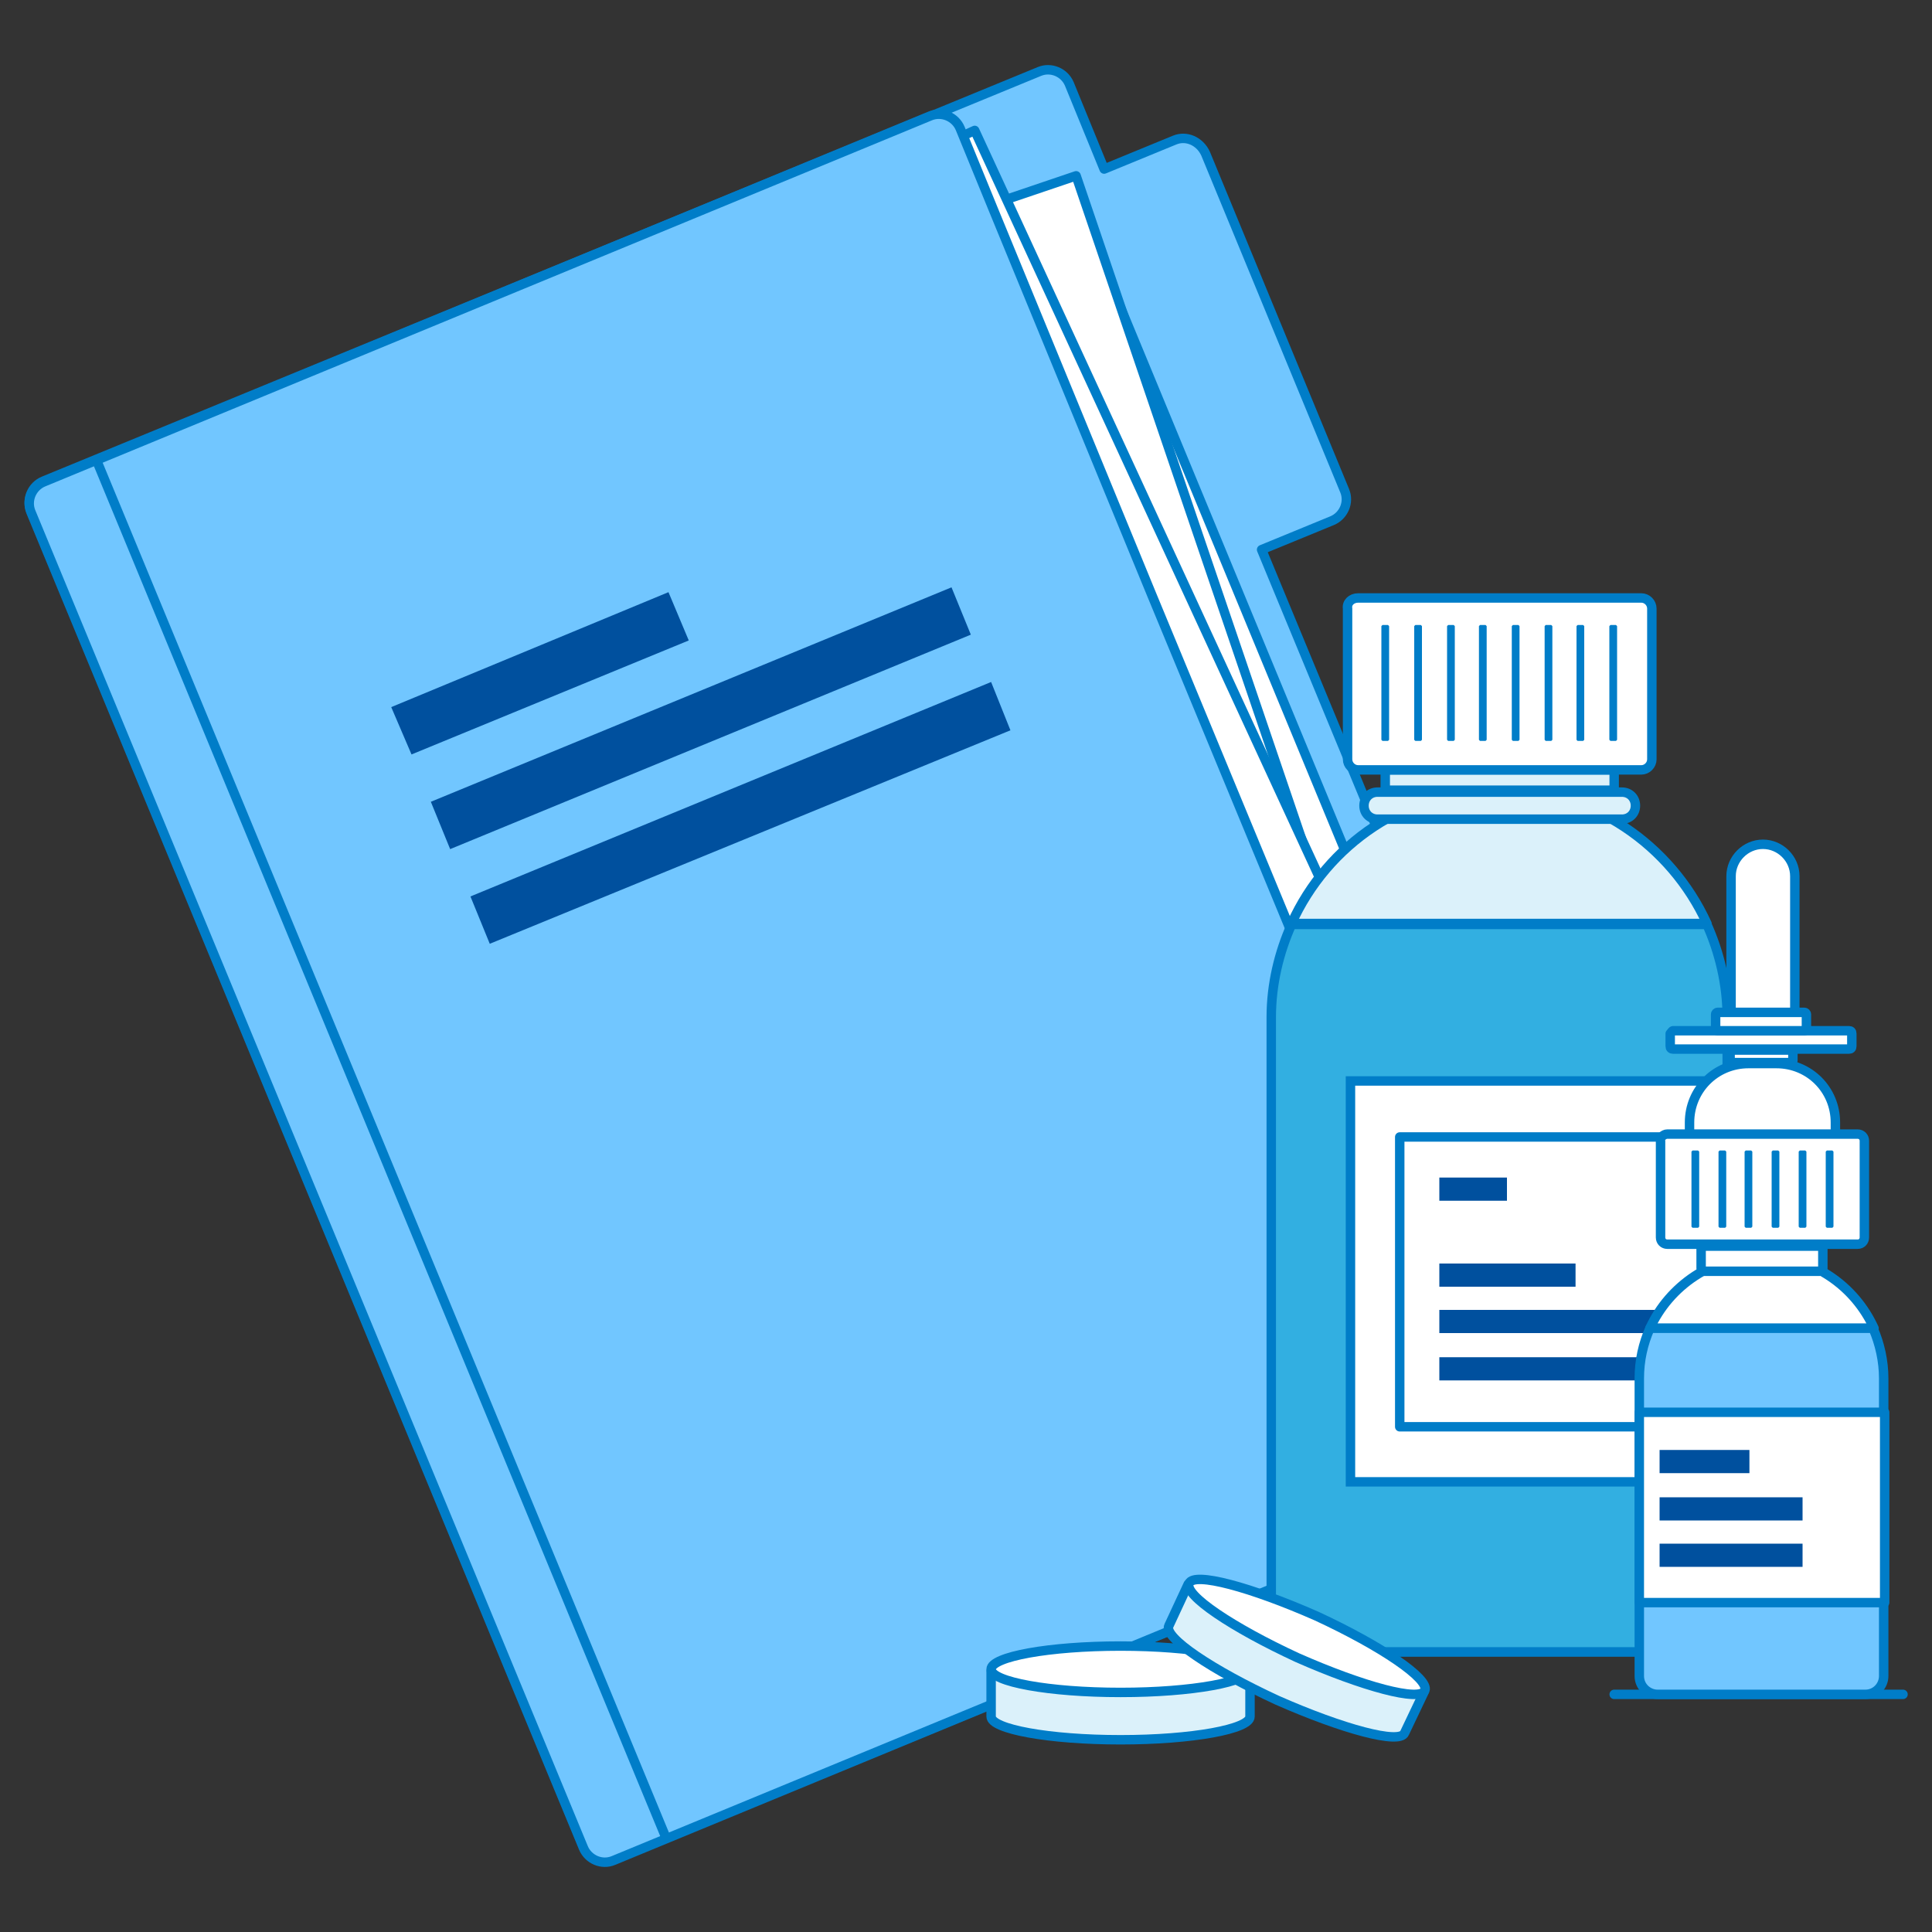 <?xml version="1.0" encoding="utf-8"?>
<!-- Generator: Adobe Illustrator 26.2.1, SVG Export Plug-In . SVG Version: 6.00 Build 0)  -->
<svg version="1.1" id="GRAFIKA" xmlns="http://www.w3.org/2000/svg" xmlns:xlink="http://www.w3.org/1999/xlink" x="0px" y="0px"
	 viewBox="0 0 200 200" style="enable-background:new 0 0 200 200;" xml:space="preserve">
<rect x="0" y="0" width="200" height="200" fill="#333333" stroke="none"/>
<style type="text/css">
	.st0{fill:#71C6FF;}
	.st1{fill:none;stroke:#007DC8;stroke-width:0.977;stroke-linecap:round;stroke-linejoin:round;}
	.st2{fill:#FFFFFF;}
	.st3{fill:#00509E;}
	.st4{fill:#DBF1FA;}
	.st5{fill:#32AFE1;}
	.st6{fill:none;stroke:#007DC8;stroke-width:0.977;stroke-miterlimit:10;}
	.st7{clip-path:url(#SVGID_00000155843384746943323420000006725237899588839333_);}
	.st8{clip-path:url(#SVGID_00000155137683365671663910000014138136700454284197_);}
	.st9{clip-path:url(#SVGID_00000046335338407612073290000016229764621016727979_);}
	.st10{clip-path:url(#SVGID_00000013186925105830646100000017216241338313969286_);}
	.st11{clip-path:url(#SVGID_00000083781273756045943960000010944368476414037377_);}
	.st12{clip-path:url(#SVGID_00000141422168286196063620000002268280426536236205_);}
	.st13{clip-path:url(#SVGID_00000173865279630529163550000002648734870253571749_);}
	.st14{clip-path:url(#SVGID_00000173842996521636946960000007070333395235721096_);}
	.st15{clip-path:url(#SVGID_00000094585385676396509100000013748845734211788700_);}
	.st16{clip-path:url(#SVGID_00000123400797091946962450000009245046788924406934_);}
	.st17{clip-path:url(#SVGID_00000181062573426521943140000014692960497148865420_);}
	.st18{clip-path:url(#SVGID_00000112620109644074779960000014041043487775582648_);}
	.st19{clip-path:url(#SVGID_00000111874099363911769520000005144695548799876533_);}
	.st20{clip-path:url(#SVGID_00000116949533936634904710000005203570729219617416_);}
	.st21{clip-path:url(#SVGID_00000121279227063293032190000014551959946515116479_);}
	.st22{clip-path:url(#SVGID_00000118376633610518048180000005452155056204301994_);}
</style>
<g>
	<g>
		<path class="st0" d="M121.6,14.5l-7.3,3l-3.6-8.8c-0.5-1.2-1.9-1.8-3.1-1.3L4.5,49.8c-1.2,0.5-1.8,1.9-1.3,3.1l57.2,138.3
			c0.5,1.2,1.9,1.8,3.1,1.3l103.1-42.4c1.2-0.5,1.8-1.9,1.3-3.1l-37.3-90.1l7.3-3c1.2-0.5,1.8-1.9,1.3-3.1l-14.4-34.9
			C124.2,14.6,122.8,14,121.6,14.5"/>
		<path class="st1" d="M121.6,14.5l-7.3,3l-3.6-8.8c-0.5-1.2-1.9-1.8-3.1-1.3L4.5,49.8c-1.2,0.5-1.8,1.9-1.3,3.1l57.2,138.3
			c0.5,1.2,1.9,1.8,3.1,1.3l103.1-42.4c1.2-0.5,1.8-1.9,1.3-3.1l-37.3-90.1l7.3-3c1.2-0.5,1.8-1.9,1.3-3.1l-14.4-34.9
			C124.2,14.6,122.8,14,121.6,14.5L121.6,14.5z"/>
		<polygon class="st2" points="22.9,59 112.1,22.4 162.9,145.3 73.7,181.9 		"/>
		<polygon class="st1" points="22.9,59 112.1,22.4 162.9,145.3 73.7,181.9 		"/>
		<polygon class="st2" points="20.1,49.1 111.4,18.2 154.2,144.1 62.8,175 		"/>
		<polygon class="st1" points="20.1,49.1 111.4,18.2 154.2,144.1 62.8,175 		"/>
		<polygon class="st2" points="13.3,53.7 100.9,13.5 156.6,134.2 69,174.4 		"/>
		<polygon class="st1" points="13.3,53.7 100.9,13.5 156.6,134.2 69,174.4 		"/>
		<path class="st0" d="M156.5,151.6l-37.3-90.1L103,22.1l-3.6-8.8c-0.5-1.2-1.9-1.8-3.1-1.3L4.5,49.9c-1.2,0.5-1.8,1.9-1.3,3.1
			l57.2,138.3c0.5,1.2,1.9,1.8,3.1,1.3l91.8-37.9C156.5,154.2,157.1,152.8,156.5,151.6"/>
		<polygon class="st3" points="40.5,73.2 69.2,61.3 71.3,66.3 42.6,78.1 		"/>
		<polygon class="st3" points="44.6,83 98.5,60.8 100.5,65.7 46.6,87.9 		"/>
		<polygon class="st3" points="48.7,92.8 102.6,70.6 104.6,75.6 50.7,97.7 		"/>
		<line class="st1" x1="10.1" y1="47.9" x2="68.8" y2="189.9"/>
		<path class="st1" d="M156.5,151.6l-37.3-90.1L103,22.1l-3.6-8.8c-0.5-1.2-1.9-1.8-3.1-1.3L4.5,49.9c-1.2,0.5-1.8,1.9-1.3,3.1
			l57.2,138.3c0.5,1.2,1.9,1.8,3.1,1.3l91.8-37.9C156.5,154.2,157.1,152.8,156.5,151.6z"/>
	</g>
	<g>
		<line class="st1" x1="127.1" y1="171" x2="191.7" y2="171"/>
		<line class="st1" x1="167.1" y1="175.4" x2="197" y2="175.4"/>
		<line class="st1" x1="175.1" y1="139.2" x2="177.5" y2="139.2"/>
		<path class="st4" d="M155.2,81.7L155.2,81.7c-9.6,0-17.8,5.7-21.5,13.9h43C173,87.5,164.8,81.7,155.2,81.7"/>
		<path class="st1" d="M155.2,81.7L155.2,81.7c-9.6,0-17.8,5.7-21.5,13.9h43C173,87.5,164.8,81.7,155.2,81.7L155.2,81.7z"/>
		<path class="st5" d="M131.6,167.4c0,2,1.6,3.6,3.6,3.6h40c2,0,3.6-1.6,3.6-3.6v-62.1c0-3.4-0.8-6.7-2.1-9.6h-43
			c-1.3,2.9-2.1,6.2-2.1,9.6L131.6,167.4L131.6,167.4z"/>
		<path class="st1" d="M131.6,167.4c0,2,1.6,3.6,3.6,3.6h40c2,0,3.6-1.6,3.6-3.6v-62.1c0-3.4-0.8-6.7-2.1-9.6h-43
			c-1.3,2.9-2.1,6.2-2.1,9.6L131.6,167.4L131.6,167.4z"/>
		<path class="st4" d="M167.9,84.8h-25.3c-0.8,0-1.4-0.6-1.4-1.4c0-0.8,0.6-1.4,1.4-1.4h25.3c0.8,0,1.4,0.6,1.4,1.4
			C169.3,84.2,168.7,84.8,167.9,84.8"/>
		<path class="st1" d="M167.9,84.8h-25.3c-0.8,0-1.4-0.6-1.4-1.4c0-0.8,0.6-1.4,1.4-1.4h25.3c0.8,0,1.4,0.6,1.4,1.4
			C169.3,84.2,168.7,84.8,167.9,84.8z"/>
		<path class="st4" d="M166.7,82h-22.9c-0.2,0-0.4-0.2-0.4-0.3v-1.5c0-0.2,0.2-0.3,0.4-0.3h22.9c0.2,0,0.4,0.2,0.4,0.3v1.5
			C167,81.8,166.8,82,166.7,82"/>
		<path class="st1" d="M143.8,79.7h22.9c0.2,0,0.4,0.2,0.4,0.3v1.5c0,0.2-0.2,0.3-0.4,0.3h-22.9c-0.2,0-0.4-0.2-0.4-0.3v-1.5
			C143.4,79.9,143.6,79.7,143.8,79.7z"/>
		<rect x="139.8" y="111.9" class="st2" width="39.1" height="41.5"/>
		<rect x="139.8" y="111.9" class="st6" width="39.1" height="41.5"/>
		<rect x="144.9" y="117.7" class="st2" width="33.9" height="30"/>
		<rect x="144.9" y="117.7" class="st1" width="33.9" height="30"/>
		<rect x="149" y="130.8" class="st3" width="14.1" height="2.4"/>
		<rect x="149" y="121.9" class="st3" width="7" height="2.4"/>
		<rect x="149" y="135.6" class="st3" width="26.5" height="2.4"/>
		<rect x="149" y="140.5" class="st3" width="26.5" height="2.4"/>
		<path class="st2" d="M190,122.3h-15.1v-6.1c0-3.4,2.7-6.1,6.1-6.1h2.9c3.4,0,6.1,2.7,6.1,6.1L190,122.3L190,122.3z"/>
		<path class="st1" d="M190,122.3h-15.1v-6.1c0-3.4,2.7-6.1,6.1-6.1h2.9c3.4,0,6.1,2.7,6.1,6.1L190,122.3L190,122.3z"/>
		<path class="st2" d="M185.7,106.7h-6.5v-16c0-1.8,1.5-3.3,3.3-3.3s3.3,1.5,3.3,3.3V106.7z"/>
		<path class="st1" d="M185.7,106.7h-6.5v-16c0-1.8,1.5-3.3,3.3-3.3s3.3,1.5,3.3,3.3V106.7z"/>
		<path class="st2" d="M182.4,130L182.4,130c-5.1,0-9.6,3.1-11.6,7.5H194C192,133.1,187.6,130,182.4,130"/>
		<path class="st1" d="M182.4,130L182.4,130c-5.1,0-9.6,3.1-11.6,7.5H194C192,133.1,187.6,130,182.4,130L182.4,130z"/>
		<path class="st0" d="M169.7,173.5c0,1.1,0.9,1.9,1.9,1.9h21.5c1.1,0,1.9-0.9,1.9-1.9v-30.8c0-1.8-0.4-3.6-1.1-5.2h-23.1
			c-0.7,1.6-1.1,3.3-1.1,5.2V173.5z"/>
		<path class="st1" d="M169.7,173.5c0,1.1,0.9,1.9,1.9,1.9h21.5c1.1,0,1.9-0.9,1.9-1.9v-30.8c0-1.8-0.4-3.6-1.1-5.2h-23.1
			c-0.7,1.6-1.1,3.3-1.1,5.2V173.5z"/>
		<path class="st2" d="M188.4,131.7h-12c-0.2,0-0.3-0.2-0.3-0.3v-2c0-0.2,0.2-0.3,0.3-0.3h12c0.2,0,0.3,0.2,0.3,0.3v2
			C188.8,131.6,188.6,131.7,188.4,131.7"/>
		<path class="st1" d="M176.4,129h12c0.2,0,0.3,0.2,0.3,0.3v2c0,0.2-0.2,0.3-0.3,0.3h-12c-0.2,0-0.3-0.2-0.3-0.3v-2
			C176.1,129.1,176.2,129,176.4,129L176.4,129z"/>
		<path class="st2" d="M185.4,110.1h-6.1c-0.1,0-0.2-0.1-0.2-0.2v-0.9c0-0.1,0.1-0.2,0.2-0.2h6.1c0.1,0,0.2,0.1,0.2,0.2v0.9
			C185.6,110,185.5,110.1,185.4,110.1"/>
		<path class="st1" d="M179.3,108.7h6.1c0.1,0,0.2,0.1,0.2,0.2v0.9c0,0.1-0.1,0.2-0.2,0.2h-6.1c-0.1,0-0.2-0.1-0.2-0.2v-0.9
			C179.1,108.8,179.2,108.7,179.3,108.7L179.3,108.7z"/>
		<path class="st2" d="M191.4,108.6h-18.2c-0.2,0-0.3-0.1-0.3-0.3V107c0-0.2,0.1-0.3,0.3-0.3h18.2c0.2,0,0.3,0.1,0.3,0.3v1.3
			C191.7,108.5,191.6,108.6,191.4,108.6"/>
		<path class="st1" d="M173.2,106.7h18.2c0.2,0,0.3,0.1,0.3,0.3v1.3c0,0.2-0.1,0.3-0.3,0.3h-18.2c-0.2,0-0.3-0.1-0.3-0.3V107
			C173,106.9,173.1,106.7,173.2,106.7L173.2,106.7z"/>
		<path class="st2" d="M186.8,106.7h-9c-0.1,0-0.2-0.1-0.2-0.2V105c0-0.1,0.1-0.2,0.2-0.2h9c0.1,0,0.2,0.1,0.2,0.2v1.5
			C187.1,106.7,187,106.7,186.8,106.7"/>
		<path class="st1" d="M177.8,104.8h9c0.1,0,0.2,0.1,0.2,0.2v1.5c0,0.1-0.1,0.2-0.2,0.2h-9c-0.1,0-0.2-0.1-0.2-0.2V105
			C177.6,104.9,177.7,104.8,177.8,104.8z"/>
		<path class="st2" d="M192.3,128.9h-19.7c-0.4,0-0.7-0.3-0.7-0.7v-10c0-0.4,0.3-0.7,0.7-0.7h19.7c0.4,0,0.7,0.3,0.7,0.7v10
			C193,128.6,192.7,128.9,192.3,128.9"/>
		<path class="st1" d="M172.6,117.4h19.7c0.4,0,0.7,0.3,0.7,0.7v10c0,0.4-0.3,0.7-0.7,0.7h-19.7c-0.4,0-0.7-0.3-0.7-0.7v-10
			C171.8,117.8,172.2,117.4,172.6,117.4L172.6,117.4z"/>
		<g>
			<defs>
				<rect id="SVGID_1_" x="175.1" y="119.1" width="14.7" height="8"/>
			</defs>
			<clipPath id="SVGID_00000000919419641219261780000004945430477931027604_">
				<use xlink:href="#SVGID_1_"  style="overflow:visible;"/>
			</clipPath>
			<g style="clip-path:url(#SVGID_00000000919419641219261780000004945430477931027604_);">
				<g>
					<defs>
						<rect id="SVGID_00000113323385150798179270000014626895146427436439_" x="175.1" y="119.1" width="0.8" height="8"/>
					</defs>
					<clipPath id="SVGID_00000106834602793821318420000008748377842816720059_">
						<use xlink:href="#SVGID_00000113323385150798179270000014626895146427436439_"  style="overflow:visible;"/>
					</clipPath>
					<g style="clip-path:url(#SVGID_00000106834602793821318420000008748377842816720059_);">
						<line class="st1" x1="175.5" y1="119.5" x2="175.5" y2="126.7"/>
					</g>
				</g>
				<g>
					<defs>
						<rect id="SVGID_00000114072288031472111600000012180910883459346816_" x="177.9" y="119.1" width="0.8" height="8"/>
					</defs>
					<clipPath id="SVGID_00000096051076587232969220000013337180999321098678_">
						<use xlink:href="#SVGID_00000114072288031472111600000012180910883459346816_"  style="overflow:visible;"/>
					</clipPath>
					<g style="clip-path:url(#SVGID_00000096051076587232969220000013337180999321098678_);">
						<line class="st1" x1="178.3" y1="119.5" x2="178.3" y2="126.7"/>
					</g>
				</g>
				<g>
					<defs>
						<rect id="SVGID_00000083777019286137503960000006398632267762167468_" x="180.6" y="119.1" width="0.8" height="8"/>
					</defs>
					<clipPath id="SVGID_00000158723985405625899990000008924161043044638384_">
						<use xlink:href="#SVGID_00000083777019286137503960000006398632267762167468_"  style="overflow:visible;"/>
					</clipPath>
					<g style="clip-path:url(#SVGID_00000158723985405625899990000008924161043044638384_);">
						<line class="st1" x1="181" y1="119.5" x2="181" y2="126.7"/>
					</g>
				</g>
				<g>
					<defs>
						<rect id="SVGID_00000000934105710040018100000013033751539393687707_" x="183.4" y="119.1" width="0.8" height="8"/>
					</defs>
					<clipPath id="SVGID_00000159430153458750332940000009114426505700154274_">
						<use xlink:href="#SVGID_00000000934105710040018100000013033751539393687707_"  style="overflow:visible;"/>
					</clipPath>
					<g style="clip-path:url(#SVGID_00000159430153458750332940000009114426505700154274_);">
						<line class="st1" x1="183.8" y1="119.5" x2="183.8" y2="126.7"/>
					</g>
				</g>
				<g>
					<defs>
						<rect id="SVGID_00000022534600144262125310000016250871835041793203_" x="186.2" y="119.1" width="0.8" height="8"/>
					</defs>
					<clipPath id="SVGID_00000003783436600634614440000018346681171750130598_">
						<use xlink:href="#SVGID_00000022534600144262125310000016250871835041793203_"  style="overflow:visible;"/>
					</clipPath>
					<g style="clip-path:url(#SVGID_00000003783436600634614440000018346681171750130598_);">
						<line class="st1" x1="186.6" y1="119.5" x2="186.6" y2="126.7"/>
					</g>
				</g>
				<g>
					<defs>
						<rect id="SVGID_00000147185763539075027400000004352356515562818206_" x="189" y="119.1" width="0.8" height="8"/>
					</defs>
					<clipPath id="SVGID_00000106119173327890075740000014995221967280209846_">
						<use xlink:href="#SVGID_00000147185763539075027400000004352356515562818206_"  style="overflow:visible;"/>
					</clipPath>
					<g style="clip-path:url(#SVGID_00000106119173327890075740000014995221967280209846_);">
						<line class="st1" x1="189.4" y1="119.5" x2="189.4" y2="126.7"/>
					</g>
				</g>
			</g>
		</g>
		<rect x="169.7" y="146.2" class="st2" width="25.4" height="19.7"/>
		<rect x="169.7" y="146.2" class="st1" width="25.4" height="19.7"/>
		<rect x="171.8" y="150.1" class="st3" width="9.3" height="2.4"/>
		<rect x="171.8" y="155" class="st3" width="14.8" height="2.4"/>
		<rect x="171.8" y="159.8" class="st3" width="14.8" height="2.4"/>
		<path class="st4" d="M129.4,177.7c0,1.3-6,2.4-13.4,2.4s-13.4-1.1-13.4-2.4V173h26.8L129.4,177.7L129.4,177.7z"/>
		<path class="st1" d="M129.4,177.7c0,1.3-6,2.4-13.4,2.4s-13.4-1.1-13.4-2.4V173h26.8L129.4,177.7L129.4,177.7z"/>
		<path class="st2" d="M129.4,172.8c0,1.3-6,2.4-13.4,2.4s-13.4-1.1-13.4-2.4s6-2.4,13.4-2.4S129.4,171.5,129.4,172.8"/>
		<path class="st1" d="M129.4,172.8c0,1.3-6,2.4-13.4,2.4s-13.4-1.1-13.4-2.4s6-2.4,13.4-2.4S129.4,171.5,129.4,172.8z"/>
		<path class="st4" d="M145.4,179.4c-0.5,1.2-6.4-0.4-13.2-3.4c-6.7-3.1-11.8-6.5-11.2-7.7l2-4.3l24.4,11.2L145.4,179.4L145.4,179.4
			z"/>
		<path class="st1" d="M145.4,179.4c-0.5,1.2-6.4-0.4-13.2-3.4c-6.7-3.1-11.8-6.5-11.2-7.7l2-4.3l24.4,11.2L145.4,179.4L145.4,179.4
			z"/>
		<path class="st2" d="M147.5,175c-0.5,1.2-6.4-0.4-13.2-3.4c-6.7-3.1-11.8-6.5-11.2-7.7c0.5-1.2,6.4,0.4,13.2,3.4
			C143,170.4,148,173.8,147.5,175"/>
		<path class="st1" d="M147.5,175c-0.5,1.2-6.4-0.4-13.2-3.4c-6.7-3.1-11.8-6.5-11.2-7.7c0.5-1.2,6.4,0.4,13.2,3.4
			C143,170.4,148,173.8,147.5,175z"/>
		<g>
			<path class="st2" d="M169.8,79.7h-29.3c-0.6,0-1.1-0.5-1.1-1.1V63c0-0.6,0.5-1.1,1.1-1.1h29.3c0.6,0,1.1,0.5,1.1,1.1v15.6
				C171,79.2,170.5,79.7,169.8,79.7"/>
			<path class="st1" d="M140.6,61.9h29.3c0.6,0,1.1,0.5,1.1,1.1v15.6c0,0.6-0.5,1.1-1.1,1.1h-29.3c-0.6,0-1.1-0.5-1.1-1.1V63
				C139.4,62.4,139.9,61.9,140.6,61.9z"/>
			<g>
				<defs>
					<rect id="SVGID_00000178203028615479461310000013522557069111340162_" x="143" y="64.7" width="24.4" height="12"/>
				</defs>
				<clipPath id="SVGID_00000173844810468581642710000005819656751536890011_">
					<use xlink:href="#SVGID_00000178203028615479461310000013522557069111340162_"  style="overflow:visible;"/>
				</clipPath>
				<g style="clip-path:url(#SVGID_00000173844810468581642710000005819656751536890011_);">
					<g>
						<defs>
							<rect id="SVGID_00000162317674640630309190000009711209795386826627_" x="143" y="64.7" width="0.8" height="12"/>
						</defs>
						<clipPath id="SVGID_00000085227514044197074840000015840245113254543271_">
							<use xlink:href="#SVGID_00000162317674640630309190000009711209795386826627_"  style="overflow:visible;"/>
						</clipPath>
						<g style="clip-path:url(#SVGID_00000085227514044197074840000015840245113254543271_);">
							<line class="st1" x1="143.4" y1="65.1" x2="143.4" y2="76.3"/>
						</g>
					</g>
					<g>
						<defs>
							<rect id="SVGID_00000134242979885103465070000012069315396062124953_" x="146.4" y="64.7" width="0.8" height="12"/>
						</defs>
						<clipPath id="SVGID_00000038375218544502345510000005563552101800749988_">
							<use xlink:href="#SVGID_00000134242979885103465070000012069315396062124953_"  style="overflow:visible;"/>
						</clipPath>
						<g style="clip-path:url(#SVGID_00000038375218544502345510000005563552101800749988_);">
							<line class="st1" x1="146.8" y1="65.1" x2="146.8" y2="76.3"/>
						</g>
					</g>
					<g>
						<defs>
							<rect id="SVGID_00000034062985566590519840000017164049112418782654_" x="149.8" y="64.7" width="0.8" height="12"/>
						</defs>
						<clipPath id="SVGID_00000132058350560844712780000017422404757052599979_">
							<use xlink:href="#SVGID_00000034062985566590519840000017164049112418782654_"  style="overflow:visible;"/>
						</clipPath>
						<g style="clip-path:url(#SVGID_00000132058350560844712780000017422404757052599979_);">
							<line class="st1" x1="150.2" y1="65.1" x2="150.2" y2="76.3"/>
						</g>
					</g>
					<g>
						<defs>
							<rect id="SVGID_00000097499724157783327270000012507370229247957946_" x="153.1" y="64.7" width="0.8" height="12"/>
						</defs>
						<clipPath id="SVGID_00000175314381518759079420000013310501663916358825_">
							<use xlink:href="#SVGID_00000097499724157783327270000012507370229247957946_"  style="overflow:visible;"/>
						</clipPath>
						<g style="clip-path:url(#SVGID_00000175314381518759079420000013310501663916358825_);">
							<line class="st1" x1="153.5" y1="65.1" x2="153.5" y2="76.3"/>
						</g>
					</g>
					<g>
						<defs>
							<rect id="SVGID_00000039846808042665467740000011404953474340511890_" x="156.5" y="64.7" width="0.8" height="12"/>
						</defs>
						<clipPath id="SVGID_00000088844855320023700290000016375560026656944275_">
							<use xlink:href="#SVGID_00000039846808042665467740000011404953474340511890_"  style="overflow:visible;"/>
						</clipPath>
						<g style="clip-path:url(#SVGID_00000088844855320023700290000016375560026656944275_);">
							<line class="st1" x1="156.9" y1="65.1" x2="156.9" y2="76.3"/>
						</g>
					</g>
					<g>
						<defs>
							<rect id="SVGID_00000003094518545185594730000016696305665759263162_" x="159.9" y="64.7" width="0.8" height="12"/>
						</defs>
						<clipPath id="SVGID_00000112601069962065231790000013832371988612289695_">
							<use xlink:href="#SVGID_00000003094518545185594730000016696305665759263162_"  style="overflow:visible;"/>
						</clipPath>
						<g style="clip-path:url(#SVGID_00000112601069962065231790000013832371988612289695_);">
							<line class="st1" x1="160.3" y1="65.1" x2="160.3" y2="76.3"/>
						</g>
					</g>
					<g>
						<defs>
							<rect id="SVGID_00000084495260633346822380000013291020779882410133_" x="163.2" y="64.7" width="0.8" height="12"/>
						</defs>
						<clipPath id="SVGID_00000072246520743536161580000008212954768271035833_">
							<use xlink:href="#SVGID_00000084495260633346822380000013291020779882410133_"  style="overflow:visible;"/>
						</clipPath>
						<g style="clip-path:url(#SVGID_00000072246520743536161580000008212954768271035833_);">
							<line class="st1" x1="163.6" y1="65.1" x2="163.6" y2="76.3"/>
						</g>
					</g>
					<g>
						<defs>
							<rect id="SVGID_00000121269072736242210310000010283826423273223571_" x="166.6" y="64.7" width="0.8" height="12"/>
						</defs>
						<clipPath id="SVGID_00000080899933842727656730000013287182699918620835_">
							<use xlink:href="#SVGID_00000121269072736242210310000010283826423273223571_"  style="overflow:visible;"/>
						</clipPath>
						<g style="clip-path:url(#SVGID_00000080899933842727656730000013287182699918620835_);">
							<line class="st1" x1="167" y1="65.1" x2="167" y2="76.3"/>
						</g>
					</g>
				</g>
			</g>
		</g>
	</g>
</g>
</svg>
